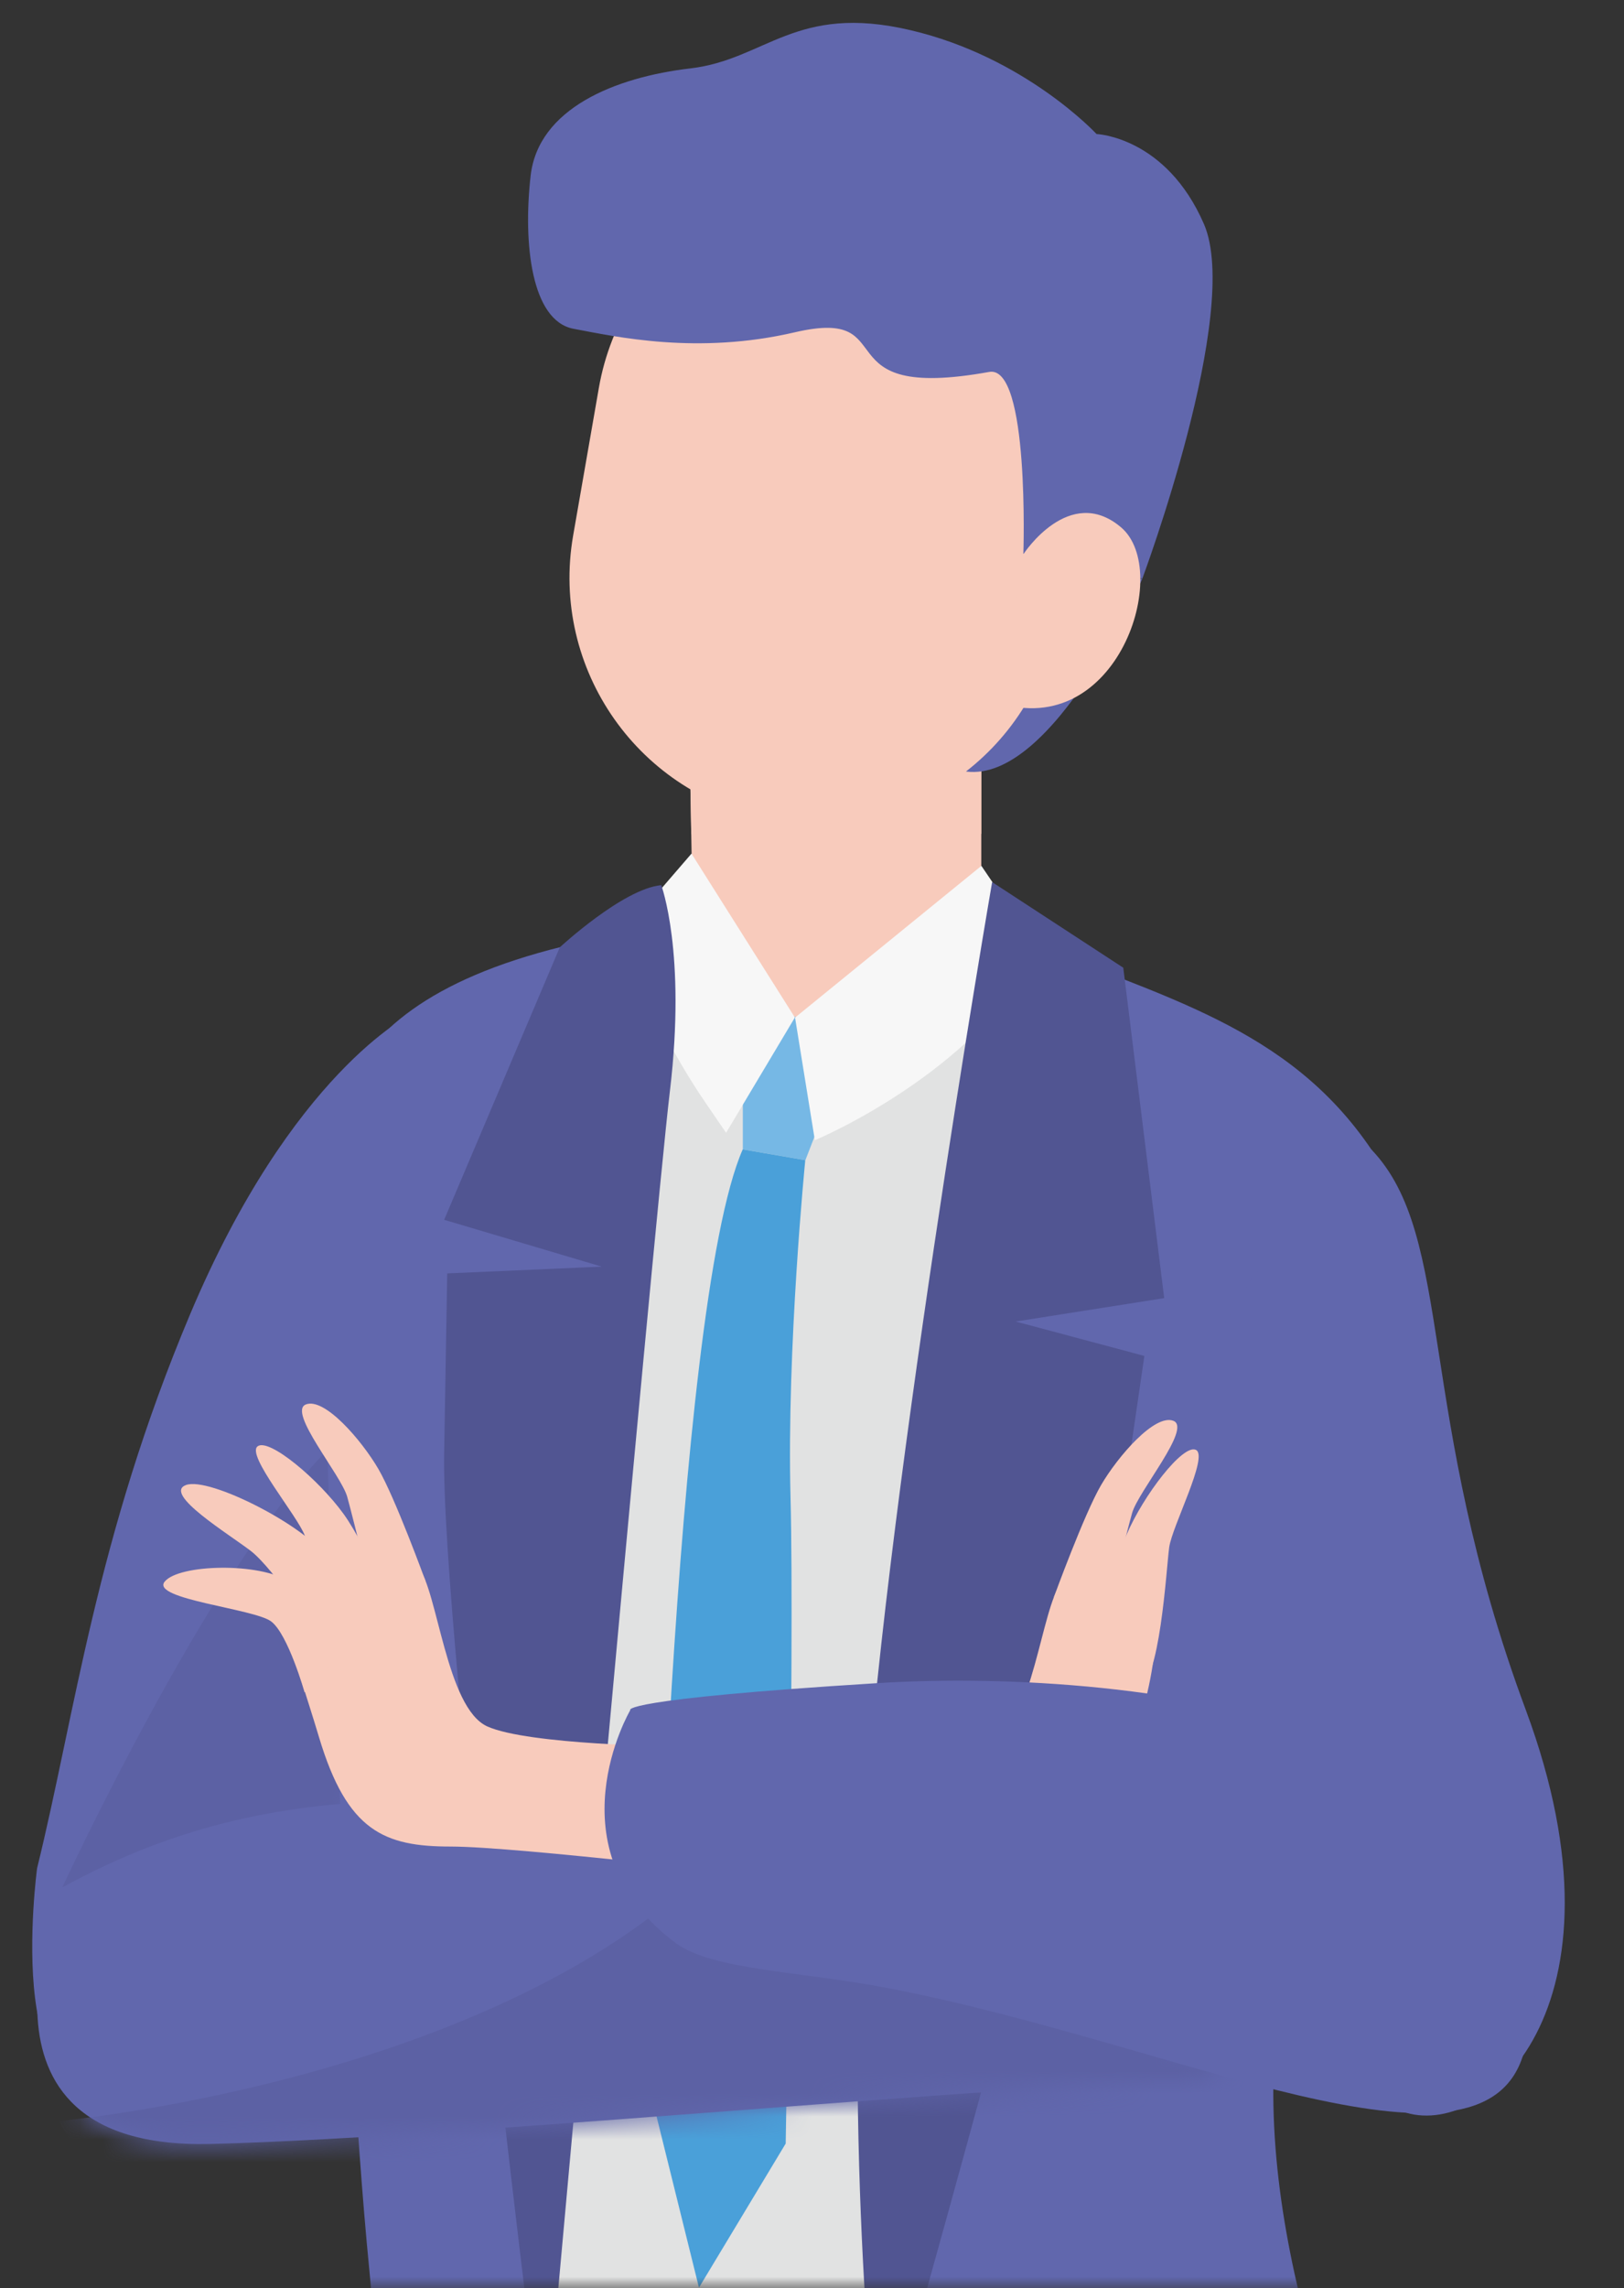 <svg width="71" height="100" viewBox="0 0 71 100" fill="none" xmlns="http://www.w3.org/2000/svg">
<rect x="0" y="0" width="71" height="100" fill="#333333" stroke="none"/>
<mask id="mask0_2_47" style="mask-type:alpha" maskUnits="userSpaceOnUse" x="0" y="0" width="71" height="100">
<rect width="71" height="100" fill="#D9D9D9"/>
</mask>
<g mask="url(#mask0_2_47)">
<path d="M42.901 31.215V42.696C42.901 42.696 38.919 44.469 34.758 44.469C32.454 44.469 30.329 42.517 30.329 42.517L30.127 31.215H42.901Z" fill="#F8CBBC"/>
<g style="mix-blend-mode:multiply">
<path d="M42.901 36.433C42.901 36.433 40.703 39.542 36.296 39.425C31.889 39.307 30.222 36.433 30.222 36.433L30.127 31.215H42.901V36.433Z" fill="#F8CBBC"/>
</g>
<path d="M34.959 97.895C34.959 97.895 41.346 102.039 41.346 115.237C41.346 128.436 34.154 141.321 33.93 147.249C33.707 153.177 33.444 157.265 34.059 169.798C34.674 182.326 34.048 205.596 34.048 205.596C34.048 205.596 26.817 209.567 20.24 205.289C20.24 205.289 15.989 163.07 14.077 150.633C12.164 138.2 19.3 100.534 19.3 100.534L34.948 97.9L34.959 97.895Z" fill="#7C829A"/>
<path d="M17.952 44.34C17.952 44.34 12.762 46.868 8.305 57.455C4.189 67.231 3.283 74.909 1.622 81.648C1.622 81.648 -0.022 93.835 5.828 90.367C11.683 86.9 19.177 71.923 21.806 69.06C24.434 66.191 31.66 43.748 17.952 44.335V44.34Z" fill="#6167AD"/>
<mask id="mask1_2_47" style="mask-type:luminance" maskUnits="userSpaceOnUse" x="1" y="44" width="26" height="47">
<path d="M17.952 44.34C17.952 44.34 12.762 46.868 8.305 57.455C4.189 67.231 3.283 74.909 1.622 81.648C1.622 81.648 -0.022 93.835 5.828 90.367C11.683 86.9 19.177 71.923 21.806 69.06C24.434 66.191 31.66 43.748 17.952 44.335V44.34Z" fill="white"/>
</mask>
<g mask="url(#mask1_2_47)">
<path d="M22.79 43.412C22.79 43.412 19.155 58.328 14.088 63.607C9.021 68.886 2.729 82.476 2.729 82.476L38.343 73.556L22.79 43.407V43.412Z" fill="#5C61A4"/>
</g>
<path d="M29.608 40.47C31.548 40.269 32.331 44.469 34.758 44.469C36.923 44.469 42.767 40.756 44.814 41.225C43.745 47.629 44.814 67.79 44.814 79.954C44.814 90.501 41.978 105.562 41.682 113.162C41.039 113.196 36.431 113.162 35.804 113.162C31.319 113.162 26.783 111.932 23.193 110.254C24.015 100.836 23.333 82.784 23.864 72.236C24.462 60.38 28.696 45.727 29.608 40.47Z" fill="#E1E2E2"/>
<path d="M32.476 44.117L37.487 44.822L35.211 50.705L32.476 50.235V44.117Z" fill="#76B8E5"/>
<path d="M32.477 50.235L35.206 50.705C35.206 50.705 34.389 58.881 34.562 65.475C34.736 72.068 34.35 93.684 34.35 93.684L30.558 99.981L28.556 91.9C28.556 91.9 29.417 57.181 32.471 50.235H32.477Z" fill="#4AA0D9"/>
<mask id="mask2_2_47" style="mask-type:luminance" maskUnits="userSpaceOnUse" x="14" y="40" width="46" height="74">
<path d="M36.514 40.113C45.613 40.113 54.108 44.324 58.398 52.422C62.687 60.52 54.187 76.05 53.784 84.193C53.381 92.33 54.282 99.69 55.249 104.528C56.217 109.365 44.842 113.157 35.81 113.157C26.778 113.157 17.5 108.157 16.286 104.606C15.078 101.055 19.077 96.637 18.031 86.939C16.985 77.242 14.228 58.372 14.099 52.864C13.971 47.361 16.739 40.107 36.52 40.107L36.514 40.113Z" fill="white"/>
</mask>
<g mask="url(#mask2_2_47)">
<g style="mix-blend-mode:multiply" opacity="0.32">
<path d="M58.476 46.628C58.476 46.628 57.358 64.619 50.892 76.638C44.433 88.656 50.551 96.413 47.341 102.749C44.131 109.086 25.005 110.926 11.582 110.036L36.838 119.79L64.561 118.481L66.798 72.695V46.745L58.47 46.628H58.476Z" fill="#DBDCDC"/>
</g>
</g>
<path d="M43.074 44.145C43.331 42.383 45.16 41.276 46.827 41.913C52.917 44.262 58.073 45.957 61.25 52.494C66.138 62.567 56.15 79.993 55.697 90.11C55.238 100.232 60.277 109.762 61.379 115.78C62.29 120.757 49.019 125.516 40.16 126.78C38.427 127.026 36.894 125.639 36.956 123.889C37.303 113.811 38.673 101.049 38.673 89.288C38.673 75.843 41.581 54.346 43.085 44.139L43.074 44.145Z" fill="#6167AD"/>
<path d="M14.127 121.512C12.729 117.027 17.36 111.446 16.146 99.198C14.932 86.945 14.245 62.175 14.094 55.218C13.97 49.525 13.601 43.295 26.928 40.873C28.416 40.605 29.747 41.874 29.518 43.373C28.271 51.549 26.062 67.404 25.458 80.547C24.898 92.655 23.288 110.562 22.303 123.039C22.169 124.733 20.24 125.634 18.836 124.672C16.297 122.944 14.642 123.145 14.133 121.507L14.127 121.512Z" fill="#6167AD"/>
<path d="M30.234 37.311L34.752 44.469L31.744 49.508L30.871 48.233C29.367 46.035 28.176 43.636 27.326 41.108L27.219 40.8L30.228 37.311H30.234Z" fill="#F7F7F7"/>
<path d="M34.758 44.469L35.625 49.833C35.625 49.833 42.599 46.941 45.423 41.556L42.906 37.842L34.764 44.469H34.758Z" fill="#F7F7F7"/>
<path d="M43.376 38.547C43.376 38.547 38.494 66.839 37.717 81.084C36.934 95.328 38.416 107.508 38.416 107.508C38.416 107.508 47.733 74.954 48.885 67.108L50.031 59.261L44.405 57.757L50.898 56.734L49.109 42.294L43.376 38.552V38.547Z" fill="#515592"/>
<path d="M28.908 38.681C28.908 38.681 30.01 41.623 29.289 47.674C28.567 53.725 23.78 106.988 23.78 106.988C23.78 106.988 19.284 71.369 19.418 63.512L19.552 55.654L26.308 55.358L19.418 53.311L24.473 41.404C24.473 41.404 27.236 38.843 28.908 38.686V38.681Z" fill="#515592"/>
<path d="M59.947 50.235C59.947 50.235 48.952 58.255 51.368 71.224C53.778 84.193 57.766 90.971 61.311 92.28C64.857 93.589 71.557 87.8 66.708 74.736C61.854 61.672 63.621 54.066 59.952 50.235H59.947Z" fill="#6167AD"/>
<path d="M38.27 77.174L37.152 82.073C37.152 82.073 42.068 81.425 44.964 81.425C47.867 81.425 48.532 79.557 49.768 75.446C51.004 71.336 50.535 69.429 49.556 69.216C47.067 68.674 47.246 68.176 46.391 69.205C45.535 70.234 45.166 75.362 43.37 76.179C41.575 76.996 38.264 77.18 38.264 77.18L38.27 77.174Z" fill="#F8CBBC"/>
<path d="M47.856 72.751C47.856 72.751 48.521 68.78 49.254 67.069C49.986 65.358 51.72 63.093 52.285 63.367C52.85 63.641 51.245 66.694 51.116 67.628C50.988 68.562 50.719 73.629 49.718 73.853C48.717 74.076 47.85 72.757 47.85 72.757L47.856 72.751Z" fill="#F8CBBC"/>
<path d="M46.077 69.798C46.077 69.798 47.397 66.174 48.135 64.91C48.873 63.646 50.49 61.778 51.301 62.097C52.112 62.416 49.768 65.167 49.494 66.129C49.22 67.091 48.169 71.386 48.169 71.386L46.072 69.803L46.077 69.798Z" fill="#F8CBBC"/>
<path d="M49.942 25.292C49.942 25.292 46.055 34.212 42.235 33.72L43.024 25.041L49.942 25.292Z" fill="#6167AD"/>
<path d="M25.058 23.402C24.041 29.245 27.952 34.806 33.794 35.823C39.637 36.841 45.198 32.929 46.215 27.087L47.338 20.641C48.356 14.799 44.444 9.238 38.602 8.22C32.76 7.203 27.199 11.114 26.181 16.956L25.058 23.402Z" fill="#F8CBBC"/>
<path d="M44.741 24.207C44.741 24.207 45.02 15.936 43.247 16.255C35.809 17.597 39.601 13.397 34.758 14.521C30.491 15.517 26.928 14.717 25.077 14.37C23.226 14.023 22.863 10.629 23.198 7.687C23.528 4.745 26.884 3.375 30.183 2.989C33.483 2.603 34.769 0.137 39.797 1.317C44.825 2.491 47.94 5.858 47.94 5.858C47.94 5.858 50.976 5.97 52.637 9.795C54.293 13.626 49.942 25.287 49.942 25.287L44.752 24.202L44.741 24.207Z" fill="#6167AD"/>
<path d="M44.752 24.207C44.752 24.207 46.754 21.137 49.008 23.044C51.267 24.951 48.846 32.395 43.622 30.706L44.752 24.213V24.207Z" fill="#F8CBBC"/>
<path d="M2.735 82.476C2.735 82.476 -2.321 93.969 9.178 93.701C20.676 93.432 49.192 90.591 53.728 90.999C53.728 90.999 42.006 81.766 29.54 79.736C17.074 77.706 9.72 78.668 2.735 82.482V82.476Z" fill="#6167AD"/>
<mask id="mask3_2_47" style="mask-type:luminance" maskUnits="userSpaceOnUse" x="1" y="78" width="53" height="16">
<path d="M2.735 82.476C2.735 82.476 -2.321 93.969 9.178 93.701C20.676 93.432 49.192 90.591 53.728 90.999C53.728 90.999 42.006 81.766 29.54 79.736C17.074 77.706 9.72 78.668 2.735 82.482V82.476Z" fill="white"/>
</mask>
<g mask="url(#mask3_2_47)">
<path d="M2.561 92.699C2.561 92.699 23.567 90.82 32.476 79.965C41.385 69.11 59.6 80.53 59.6 80.53L62.586 97.459L6.901 99.975L2.561 92.699Z" fill="#5C61A4"/>
</g>
<path d="M29.54 76.335L34.003 82.073C34.003 82.073 22.6 80.703 19.703 80.703C16.806 80.703 15.178 80.038 13.948 75.927C12.718 71.817 12.348 71.962 14.278 70.29C16.202 68.623 17.427 67.454 18.282 68.478C19.138 69.501 19.507 74.635 21.302 75.452C23.097 76.263 29.546 76.33 29.546 76.33L29.54 76.335Z" fill="#F8CBBC"/>
<path d="M66.602 89.774C64.762 95.993 51.463 89.321 38.846 86.894C34.982 86.15 31.134 86.106 29.535 84.915C23.998 80.798 27.555 74.742 27.555 74.742C27.555 74.742 26.917 74.272 38.343 73.562C49.769 72.846 70.852 75.407 66.602 89.78V89.774Z" fill="#6167AD"/>
<path d="M13.316 73.964C13.316 73.964 12.595 71.425 11.857 70.866C11.118 70.307 6.583 69.893 7.198 69.127C7.813 68.361 11.353 68.271 12.651 69.127C13.948 69.982 14.804 72.958 14.804 72.958L13.316 73.964Z" fill="#F8CBBC"/>
<path d="M16.499 71.834C16.499 71.834 15.129 69.406 14.284 68.07C13.44 66.733 9.15 64.519 8.127 64.904C7.109 65.29 10.017 67.052 10.973 67.79C11.924 68.528 14.038 71.543 14.284 72.712C14.53 73.88 16.499 71.839 16.499 71.839V71.834Z" fill="#F8CBBC"/>
<path d="M17.628 71.408C17.628 71.408 16.113 67.678 15.022 66.168C13.932 64.658 11.751 62.824 11.258 63.215C10.766 63.607 12.998 66.235 13.328 67.119C13.658 68.002 15.028 72.89 16.046 72.89C17.063 72.89 17.628 71.414 17.628 71.414V71.408Z" fill="#F8CBBC"/>
<path d="M18.596 69.082C18.596 69.082 17.276 65.458 16.538 64.194C15.799 62.93 14.183 61.062 13.372 61.381C12.561 61.7 14.905 64.451 15.179 65.413C15.447 66.375 16.504 70.67 16.504 70.67L18.601 69.088L18.596 69.082Z" fill="#F8CBBC"/>
</g>
</svg>

